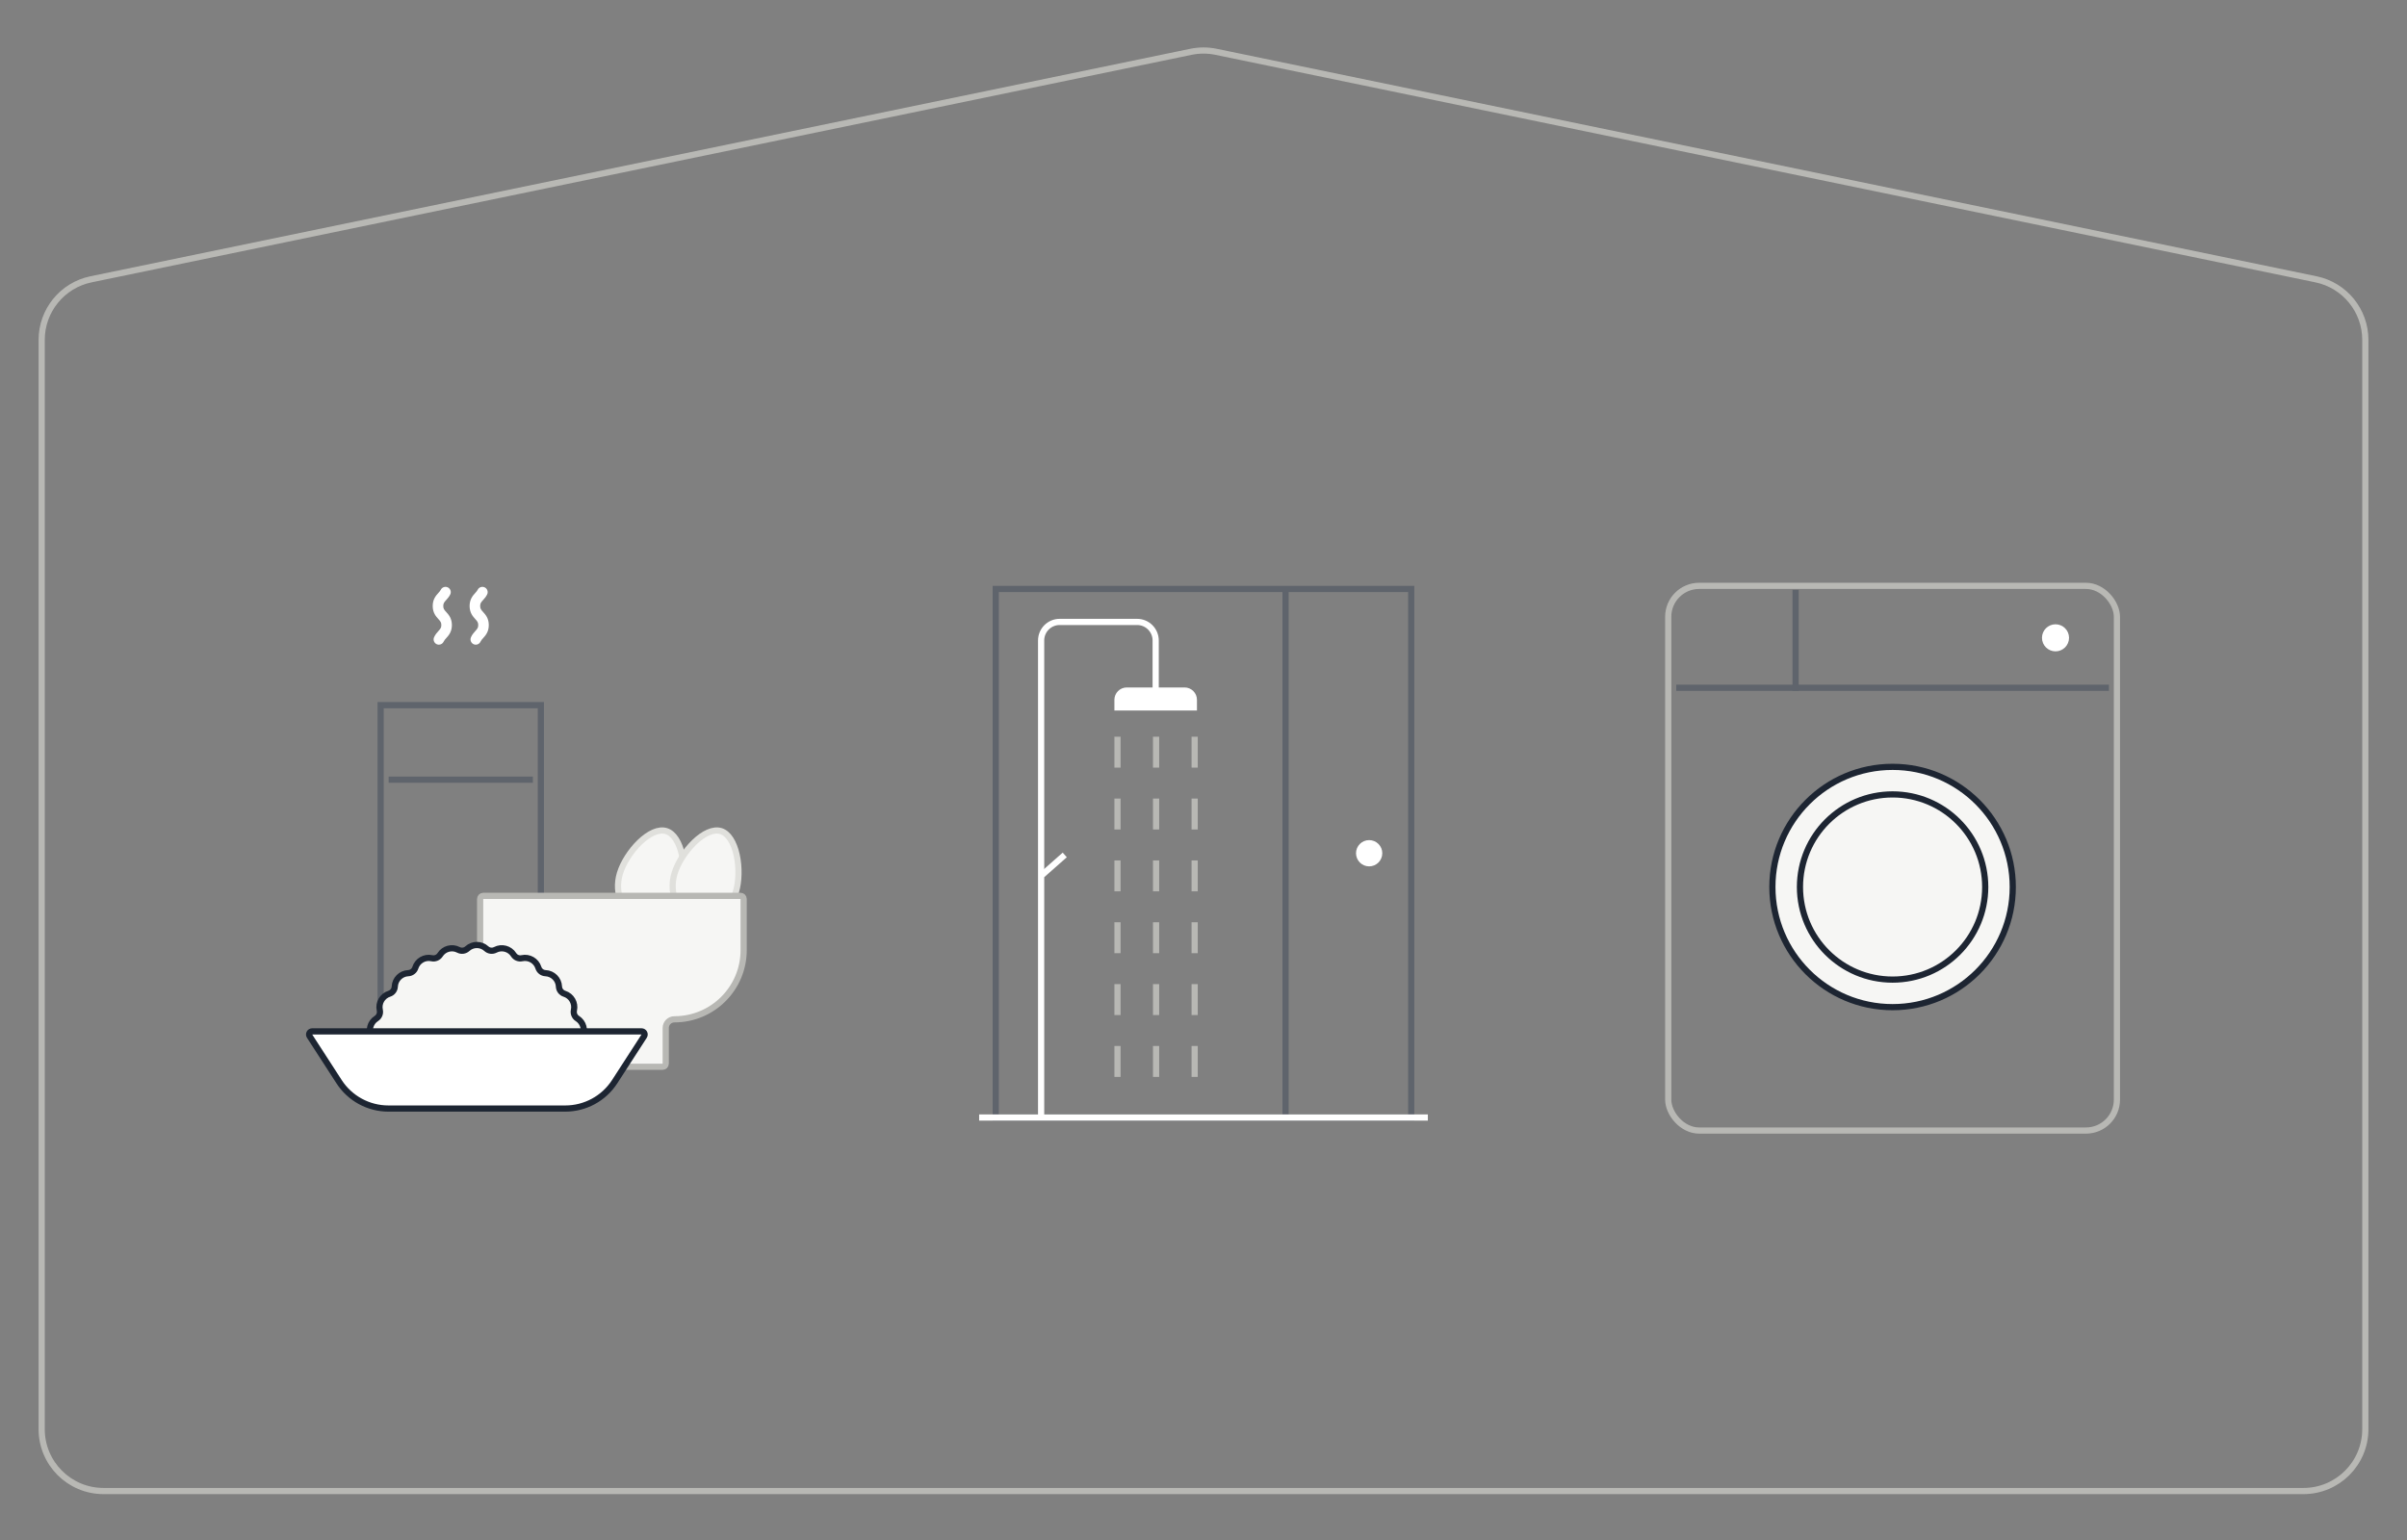 <?xml version="1.0" encoding="UTF-8"?> <svg xmlns="http://www.w3.org/2000/svg" width="389" height="249" viewBox="0 0 389 249" fill="none"><rect x="0" y="0" width="389" height="249" fill="#808080" stroke="none"/><path d="M6.734 54.947C6.734 50.205 10.065 46.115 14.708 45.154L192.474 8.375C193.81 8.098 195.19 8.098 196.526 8.375L374.292 45.154C378.935 46.115 382.266 50.205 382.266 54.947V231.044C382.266 236.567 377.788 241.044 372.266 241.044H16.734C11.211 241.044 6.734 236.567 6.734 231.044V54.947Z" stroke="#B8B8B4" stroke-linecap="round"></path><rect x="269.605" y="94.711" width="72.516" height="88.056" rx="5" stroke="#B8B8B4" stroke-linecap="round"></rect><line x1="270.9" y1="111.186" x2="340.827" y2="111.186" stroke="#5F646C"></line><line x1="290.193" y1="95.362" x2="290.193" y2="111.686" stroke="#5F646C"></line><circle cx="332.195" cy="103.111" r="2.187" fill="white"></circle><circle cx="305.863" cy="143.395" r="19.424" fill="#F6F6F4" stroke="#1D2532" stroke-linecap="round"></circle><circle cx="305.865" cy="143.395" r="14.97" stroke="#1D2532" stroke-linecap="round"></circle><line x1="62.809" y1="126.045" x2="86.117" y2="126.045" stroke="#5F646C"></line><path d="M61.514 113.999H87.412V168.887H61.514V113.999Z" stroke="#5F646C" stroke-linecap="round"></path><path d="M107.669 134.356C108.272 134.539 108.8 134.99 109.241 135.674C109.681 136.359 110.015 137.249 110.23 138.241C110.663 140.232 110.601 142.531 110.099 144.185C109.098 147.486 106.04 149.34 103.369 148.529C100.699 147.719 99.187 144.479 100.188 141.179C100.69 139.524 101.916 137.579 103.381 136.163C104.112 135.458 104.884 134.904 105.631 134.579C106.377 134.255 107.066 134.173 107.669 134.356Z" fill="#F6F6F4" stroke="#E0E0DC"></path><path d="M116.499 134.356C117.102 134.539 117.63 134.99 118.071 135.674C118.511 136.359 118.845 137.249 119.061 138.241C119.493 140.232 119.431 142.531 118.929 144.185C117.928 147.486 114.87 149.34 112.2 148.529C109.529 147.719 108.018 144.479 109.018 141.179C109.52 139.525 110.746 137.579 112.212 136.164C112.942 135.458 113.714 134.904 114.461 134.579C115.207 134.255 115.896 134.173 116.499 134.356Z" fill="#F6F6F4" stroke="#E0E0DC"></path><path d="M78.096 144.827H119.686C119.962 144.827 120.186 145.051 120.186 145.327V153.587C120.186 159.771 115.173 164.784 108.989 164.784C108.216 164.784 107.59 165.41 107.59 166.183V171.955C107.59 172.231 107.366 172.455 107.09 172.455H90.691C90.415 172.455 90.192 172.231 90.191 171.955V166.252C90.191 165.441 89.534 164.784 88.723 164.784C82.577 164.783 77.596 159.802 77.596 153.657V145.327C77.596 145.051 77.82 144.827 78.096 144.827Z" fill="#F6F6F4" stroke="#B8B8B4"></path><path d="M75.533 153.365C76.401 152.57 77.733 152.57 78.601 153.365C78.994 153.726 79.571 153.803 80.045 153.556C81.089 153.012 82.376 153.357 83.008 154.35C83.295 154.8 83.832 155.023 84.353 154.907C85.503 154.653 86.656 155.318 87.01 156.441C87.17 156.95 87.632 157.304 88.165 157.327C89.341 157.378 90.283 158.32 90.334 159.496C90.357 160.03 90.712 160.491 91.221 160.652C92.343 161.005 93.009 162.159 92.754 163.308C92.638 163.829 92.861 164.367 93.311 164.654C94.304 165.286 94.649 166.572 94.106 167.616L94.06 167.705C93.65 168.492 92.837 168.984 91.95 168.985H62.185C61.298 168.985 60.485 168.492 60.075 167.705L60.028 167.616C59.485 166.573 59.829 165.286 60.822 164.654C61.273 164.367 61.496 163.829 61.38 163.308C61.125 162.159 61.791 161.005 62.913 160.652C63.422 160.491 63.777 160.03 63.8 159.496C63.851 158.32 64.793 157.379 65.969 157.327C66.502 157.304 66.965 156.95 67.125 156.441C67.479 155.318 68.632 154.652 69.781 154.907C70.302 155.023 70.84 154.8 71.127 154.35C71.759 153.357 73.045 153.012 74.089 153.556C74.562 153.803 75.14 153.726 75.533 153.365Z" fill="#F6F6F4" stroke="#1D2532"></path><path d="M50.455 166.734H103.682C104.078 166.734 104.316 167.173 104.101 167.505L99.336 174.87C97.585 177.576 94.583 179.21 91.36 179.21H62.776C59.554 179.21 56.55 177.576 54.8 174.87L50.035 167.505C49.82 167.173 50.059 166.734 50.455 166.734Z" fill="white" stroke="#1D2532"></path><path d="M72.113 98.937C71.805 98.597 71.636 98.41 71.636 97.967C71.636 97.525 71.805 97.338 72.113 96.998C72.332 96.756 72.58 96.481 72.767 96.094C72.972 95.67 72.794 95.161 72.37 94.956C71.947 94.751 71.437 94.929 71.232 95.353C71.152 95.52 71.012 95.675 70.849 95.854C70.462 96.282 69.932 96.868 69.932 97.967C69.932 99.066 70.462 99.653 70.849 100.081C71.157 100.421 71.327 100.608 71.327 101.051C71.327 101.493 71.157 101.68 70.849 102.02C70.621 102.273 70.336 102.588 70.146 103.033C69.961 103.466 70.162 103.967 70.595 104.151C70.704 104.198 70.817 104.22 70.929 104.22C71.26 104.22 71.575 104.026 71.713 103.702C71.791 103.52 71.933 103.363 72.113 103.164C72.5 102.736 73.031 102.149 73.031 101.051C73.031 99.951 72.5 99.365 72.113 98.937Z" fill="white"></path><path d="M78.076 98.937C77.768 98.597 77.599 98.41 77.599 97.967C77.599 97.525 77.768 97.338 78.076 96.998C78.295 96.756 78.543 96.481 78.73 96.094C78.935 95.67 78.757 95.161 78.333 94.956C77.909 94.751 77.4 94.929 77.195 95.353C77.115 95.52 76.975 95.675 76.812 95.854C76.425 96.282 75.894 96.868 75.894 97.967C75.894 99.066 76.425 99.653 76.812 100.081C77.12 100.421 77.29 100.608 77.29 101.051C77.29 101.493 77.12 101.68 76.812 102.02C76.583 102.273 76.299 102.588 76.109 103.033C75.924 103.466 76.125 103.967 76.558 104.151C76.667 104.198 76.78 104.22 76.892 104.22C77.223 104.22 77.538 104.026 77.676 103.702C77.754 103.52 77.896 103.363 78.076 103.164C78.463 102.736 78.994 102.149 78.994 101.051C78.994 99.951 78.463 99.365 78.076 98.937Z" fill="white"></path><rect x="160.924" y="95.211" width="67.15" height="85.45" stroke="#5F646C"></rect><line x1="207.762" y1="95.362" x2="207.762" y2="180.51" stroke="#5F646C"></line><line x1="158.242" y1="180.661" x2="230.759" y2="180.661" stroke="white"></line><path d="M168.258 180.51V103.542C168.258 101.885 169.601 100.542 171.258 100.542H183.771C185.428 100.542 186.771 101.885 186.771 103.542V111.652" stroke="white" stroke-linecap="round"></path><path d="M180.1 113.135C180.1 112.03 180.995 111.135 182.1 111.135H191.442C192.546 111.135 193.442 112.03 193.442 113.135V114.862H180.1V113.135Z" fill="white"></path><line x1="168.409" y1="141.451" x2="172.077" y2="138.209" stroke="white"></line><line x1="180.6" y1="119.095" x2="180.6" y2="176.833" stroke="#B8B8B4" stroke-linejoin="round" stroke-dasharray="5 5"></line><line x1="186.836" y1="119.095" x2="186.836" y2="176.833" stroke="#B8B8B4" stroke-linejoin="round" stroke-dasharray="5 5"></line><line x1="193.072" y1="119.095" x2="193.072" y2="176.833" stroke="#B8B8B4" stroke-linejoin="round" stroke-dasharray="5 5"></line><circle cx="221.271" cy="137.936" r="2.123" fill="white"></circle></svg> 